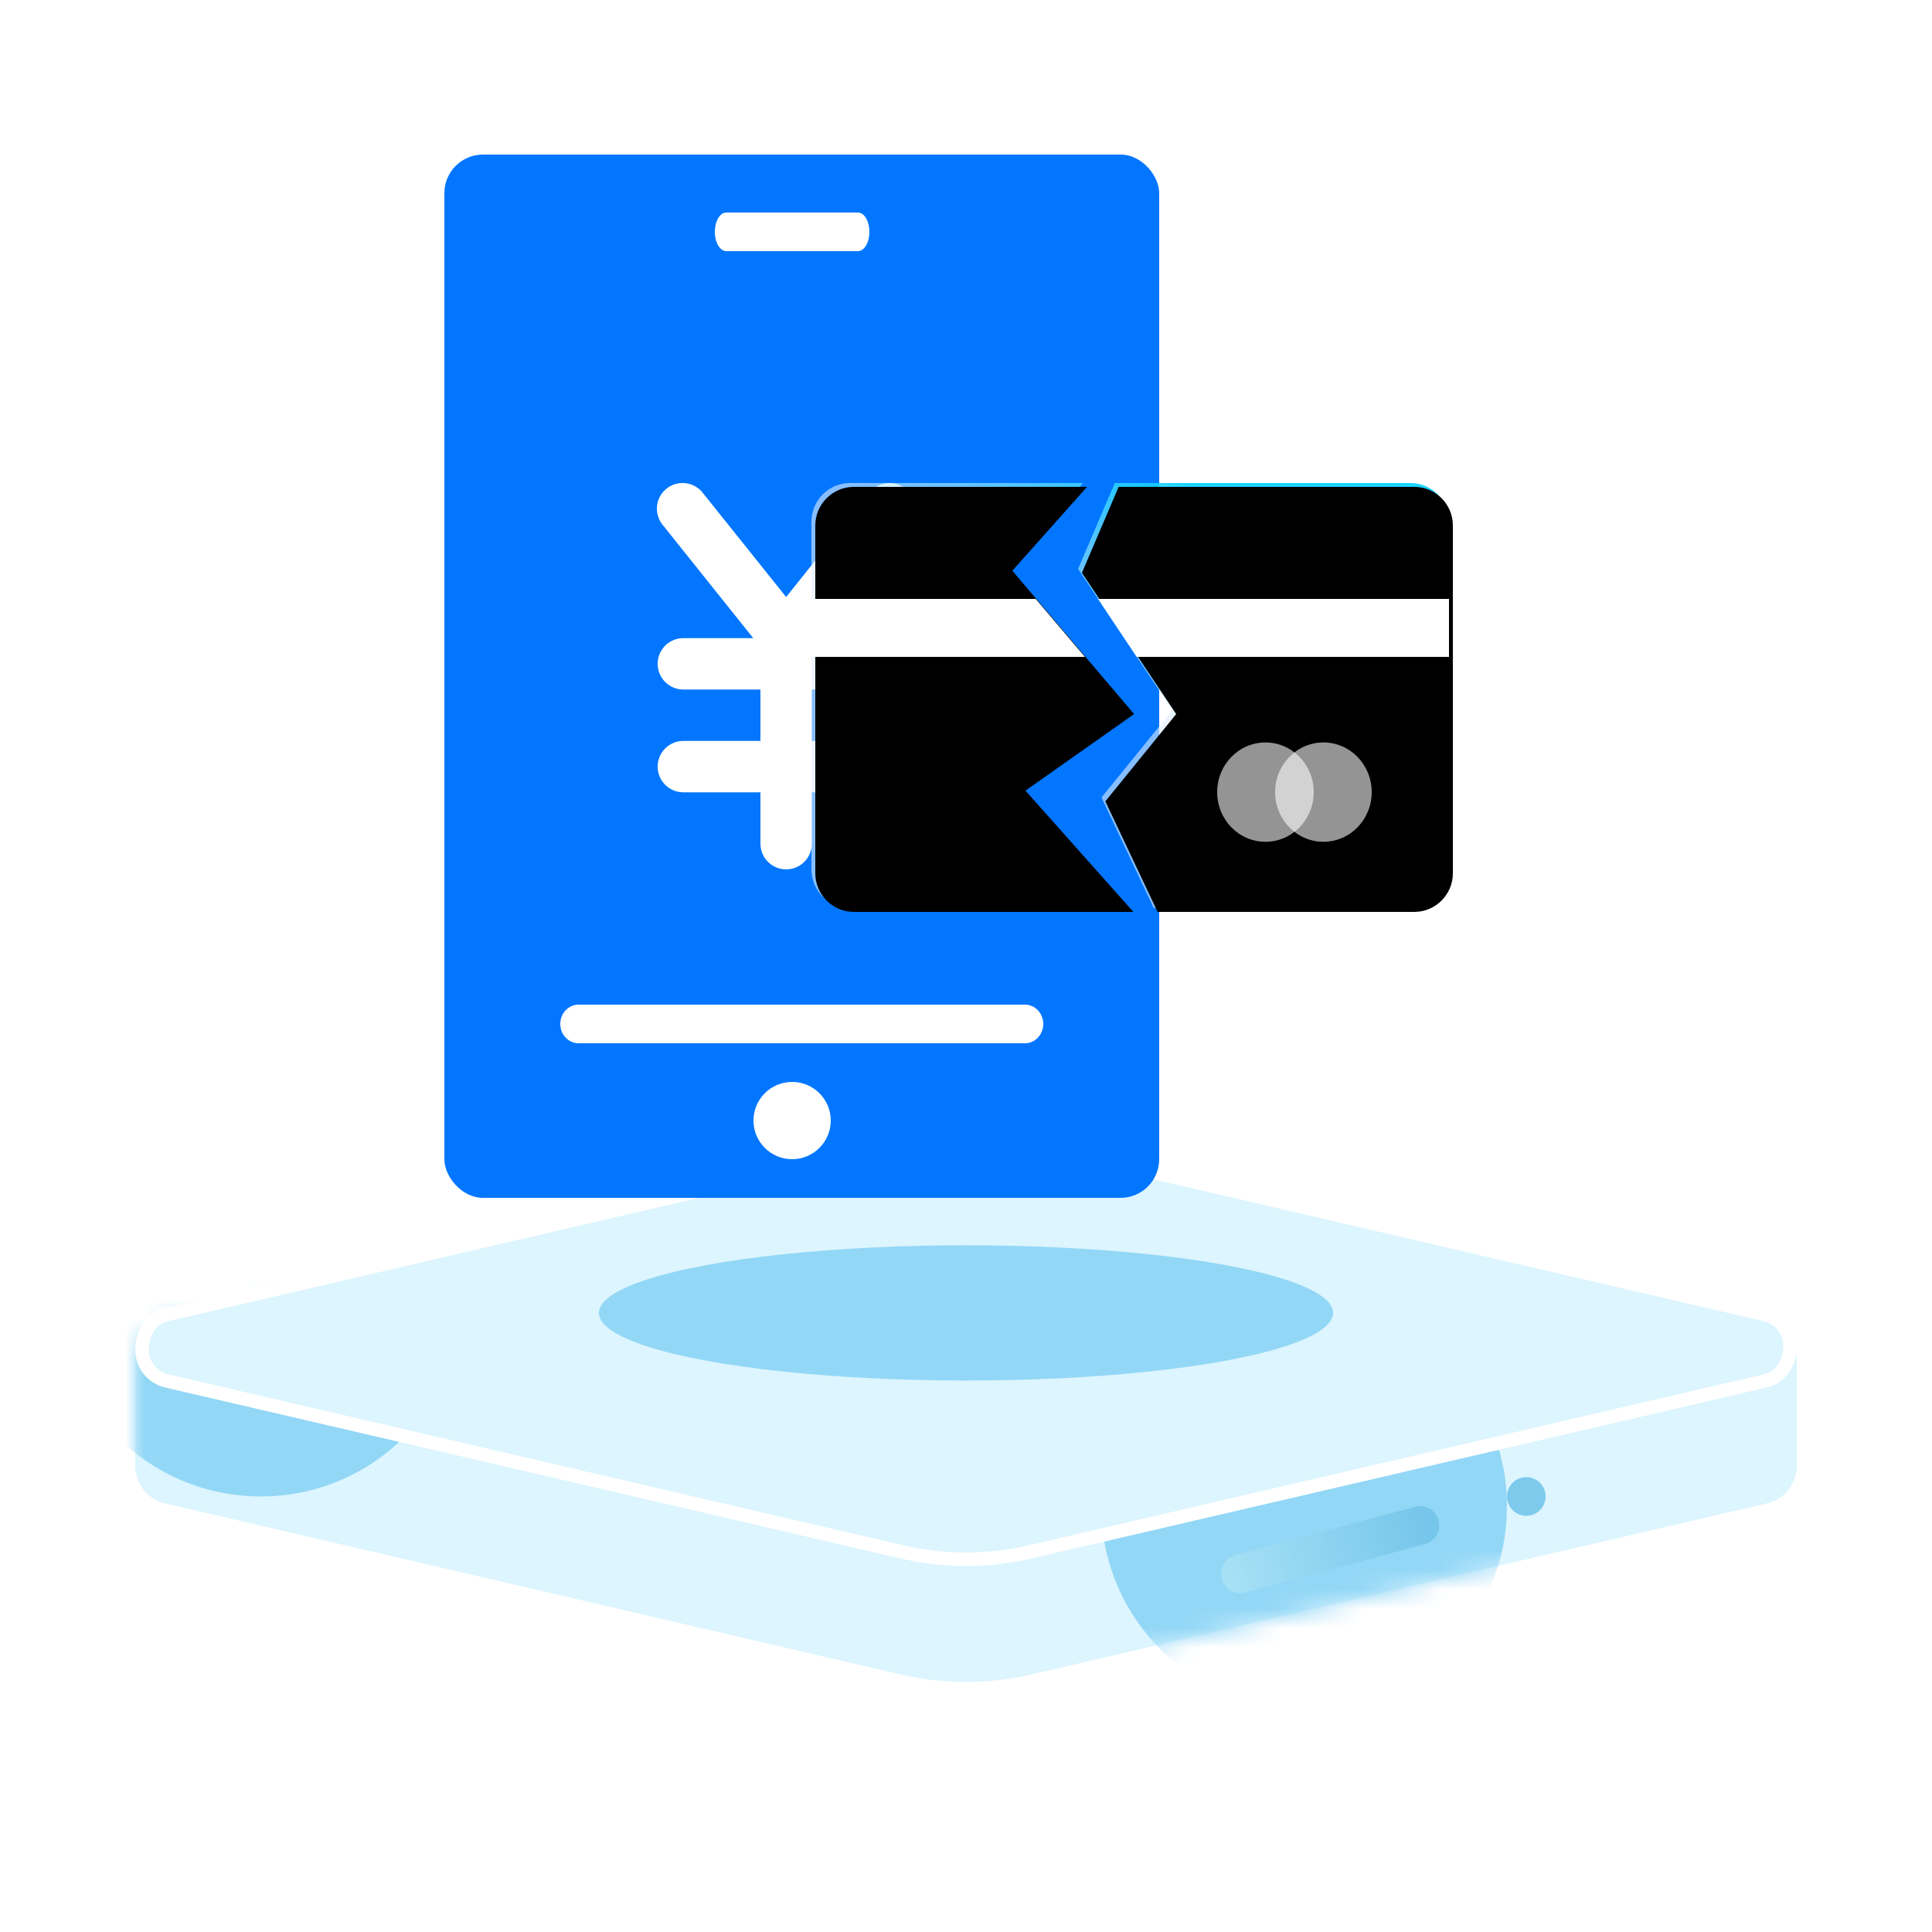 <?xml version="1.0" encoding="UTF-8"?>
<svg xmlns="http://www.w3.org/2000/svg" xmlns:xlink="http://www.w3.org/1999/xlink" width="100px" height="100px" viewBox="0 0 100 100" version="1.1">
  <title>支付成功率</title>
  <defs>
    <path d="M1.634,7.696 L42.634,0.068 C42.876,0.023 43.124,0.023 43.366,0.068 L84.366,7.696 C85.313,7.872 86,8.699 86,9.662 L86,15.107 C86,16.037 85.359,16.844 84.453,17.055 L46.398,25.905 C44.162,26.425 41.838,26.425 39.602,25.905 L1.547,17.055 C0.641,16.844 -1.0814728e-16,16.037 0,15.107 L0,9.662 C-1.19578768e-15,8.699 0.687,7.872 1.634,7.696 Z" id="path-1"></path>
    <filter x="-100.0%" y="-100.0%" width="300.0%" height="300.0%" filterUnits="objectBoundingBox" id="filter-3">
      <feGaussianBlur stdDeviation="7" in="SourceGraphic"></feGaussianBlur>
    </filter>
    <filter x="-100.0%" y="-100.0%" width="300.0%" height="300.0%" filterUnits="objectBoundingBox" id="filter-4">
      <feGaussianBlur stdDeviation="7" in="SourceGraphic"></feGaussianBlur>
    </filter>
    <filter x="-15.8%" y="-85.7%" width="131.6%" height="271.4%" filterUnits="objectBoundingBox" id="filter-5">
      <feGaussianBlur stdDeviation="2" in="SourceGraphic"></feGaussianBlur>
    </filter>
    <linearGradient x1="-30.612%" y1="56.572%" x2="106.894%" y2="46.375%" id="linearGradient-6">
      <stop stop-color="#AEE5F7" offset="0%"></stop>
      <stop stop-color="#76C6EB" offset="100%"></stop>
    </linearGradient>
    <linearGradient x1="85.503%" y1="29.196%" x2="55.745%" y2="56.59%" id="linearGradient-7">
      <stop stop-color="#02CFFF" stop-opacity="0.902" offset="0%"></stop>
      <stop stop-color="#E0EEFF" stop-opacity="0.596" offset="100%"></stop>
    </linearGradient>
    <path d="M49.065,17 L45.199,21.34 L51.5,28.76 L45.878,32.723 L51.465,39 L37,39 C35.895,39 35,38.105 35,37 L35,19 C35,17.895 35.895,17 37,17 L49.065,17 Z M66,17 C67.105,17 68,17.895 68,19 L68,37 C68,38.105 67.105,39 66,39 L52.717,39 L50.013,33.277 L53.679,28.76 L48.801,21.448 L50.701,17 L66,17 Z" id="path-8"></path>
    <filter x="-0.3%" y="-0.5%" width="100.6%" height="100.9%" filterUnits="objectBoundingBox" id="filter-9">
      <feOffset dx="0.2" dy="0.2" in="SourceAlpha" result="shadowOffsetInner1"></feOffset>
      <feComposite in="shadowOffsetInner1" in2="SourceAlpha" operator="arithmetic" k2="-1" k3="1" result="shadowInnerInner1"></feComposite>
      <feColorMatrix values="0 0 0 0 1   0 0 0 0 1   0 0 0 0 1  0 0 0 0.5 0" type="matrix" in="shadowInnerInner1"></feColorMatrix>
    </filter>
  </defs>
  <g id="确定稿" stroke="none" stroke-width="1" fill="none" fill-rule="evenodd">
    <g id="全球收单" transform="translate(-699, -1092)">
      <g id="编组-6备份-3" transform="translate(559, 1070)">
        <g id="支付成功率" transform="translate(140, 22)">
          <rect id="矩形" x="0" y="0" width="100" height="100"></rect>
          <g id="编组-40" transform="translate(7, 8)">
            <g id="椭圆形" transform="translate(0, 52.761)">
              <mask id="mask-2" fill="white">
                <use xlink:href="#path-1"></use>
              </mask>
              <use id="蒙版" fill="#DCF5FE" xlink:href="#path-1"></use>
              <circle fill="#93D7F6" filter="url(#filter-3)" mask="url(#mask-2)" cx="60.5" cy="17.195" r="10.5"></circle>
              <circle id="椭圆形备份-10" fill="#93D7F6" filter="url(#filter-4)" mask="url(#mask-2)" cx="6.5" cy="6.195" r="10.5"></circle>
            </g>
            <path d="M39.682,51.197 C41.865,50.689 44.135,50.689 46.318,51.197 L46.318,51.197 L84.374,60.047 C84.747,60.134 85.066,60.344 85.292,60.628 C85.518,60.912 85.65,61.27 85.65,61.654 C85.65,62.132 85.523,62.544 85.298,62.859 C85.074,63.173 84.752,63.387 84.374,63.475 L84.374,63.475 L46.318,72.325 C44.135,72.833 41.865,72.833 39.682,72.325 L39.682,72.325 L1.626,63.475 C1.253,63.388 0.934,63.178 0.708,62.894 C0.482,62.61 0.35,62.252 0.35,61.868 C0.35,61.39 0.477,60.978 0.702,60.663 C0.926,60.35 1.248,60.135 1.626,60.047 L1.626,60.047 Z" id="矩形" stroke="#FFFFFF" stroke-width="0.7" fill="#DCF5FE"></path>
            <ellipse id="椭圆形" fill="#93D7F6" filter="url(#filter-5)" cx="43" cy="59.956" rx="19" ry="3.5"></ellipse>
            <line x1="66.5" y1="70.956" x2="57.215" y2="73.456" id="直线-2" stroke="url(#linearGradient-6)" stroke-width="2" stroke-linecap="round" stroke-linejoin="round"></line>
            <circle id="椭圆形" fill="#7DCAED" cx="72" cy="69.456" r="1"></circle>
            <g id="编组" transform="translate(21.781, 9)"></g>
            <g id="编组-16" transform="translate(15.679, 0)">
              <rect id="矩形" fill="#0276FF" x="0.321" y="0" width="37" height="54" rx="2"></rect>
              <path d="M16.681,30.35 L16.681,27.69 L12.691,27.69 C11.956,27.69 11.361,27.094 11.361,26.359 C11.361,25.625 11.956,25.029 12.691,25.029 L16.308,25.029 L11.653,19.209 C11.329,18.841 11.234,18.325 11.405,17.866 C11.576,17.406 11.986,17.078 12.472,17.012 C12.958,16.946 13.44,17.152 13.728,17.549 L18.011,22.901 L22.294,17.549 C22.582,17.152 23.064,16.946 23.55,17.012 C24.036,17.078 24.446,17.406 24.617,17.866 C24.788,18.325 24.693,18.841 24.369,19.209 L19.713,25.029 L23.331,25.029 C24.066,25.029 24.661,25.625 24.661,26.359 C24.661,27.094 24.066,27.69 23.331,27.69 L19.341,27.69 L19.341,30.35 L23.331,30.35 C24.066,30.35 24.661,30.945 24.661,31.68 C24.661,32.414 24.066,33.01 23.331,33.01 L19.341,33.01 L19.341,35.67 C19.341,36.145 19.088,36.584 18.676,36.822 C18.264,37.059 17.757,37.059 17.346,36.822 C16.934,36.584 16.681,36.145 16.681,35.67 L16.681,33.01 L12.691,33.01 C11.956,33.01 11.361,32.414 11.361,31.68 C11.361,30.945 11.956,30.35 12.691,30.35 L16.681,30.35 L16.681,30.35 Z" id="路径" fill="#FFFFFF"></path>
              <path d="M30.371,44 C30.896,44 31.321,44.448 31.321,45 C31.321,45.513 30.955,45.936 30.482,45.993 L30.371,46 L7.272,46 C6.747,46 6.321,45.552 6.321,45 C6.321,44.487 6.688,44.064 7.161,44.007 L7.272,44 L30.371,44 Z" id="路径" fill="#FFFFFF" fill-rule="nonzero"></path>
              <circle id="椭圆形" fill="#FFFFFF" cx="18.321" cy="50" r="2"></circle>
              <path d="M21.73,3 C22.057,3 22.321,3.448 22.321,4 C22.321,4.513 22.093,4.936 21.799,4.993 L21.73,5 L14.913,5 C14.586,5 14.321,4.552 14.321,4 C14.321,3.487 14.55,3.064 14.844,3.007 L14.913,3 L21.73,3 Z" id="路径备份-2" fill="#FFFFFF" fill-rule="nonzero"></path>
            </g>
            <g id="形状结合" fill-rule="nonzero">
              <use fill="url(#linearGradient-7)" xlink:href="#path-8"></use>
              <use fill="black" fill-opacity="1" filter="url(#filter-9)" xlink:href="#path-8"></use>
            </g>
            <path d="M46.608,23 L49.155,26 L35,26 L35,23 L46.608,23 Z M68,23 L68,26 L51.836,26 L49.835,23 L68,23 Z" id="形状结合" fill="#FFFFFF" fill-rule="nonzero"></path>
            <ellipse id="椭圆形" fill="#FFFFFF" opacity="0.582" cx="58.5" cy="33" rx="2.5" ry="2.571"></ellipse>
            <ellipse id="椭圆形备份-3" fill="#FFFFFF" opacity="0.582" cx="61.5" cy="33" rx="2.5" ry="2.571"></ellipse>
          </g>
        </g>
      </g>
    </g>
  </g>
</svg>
